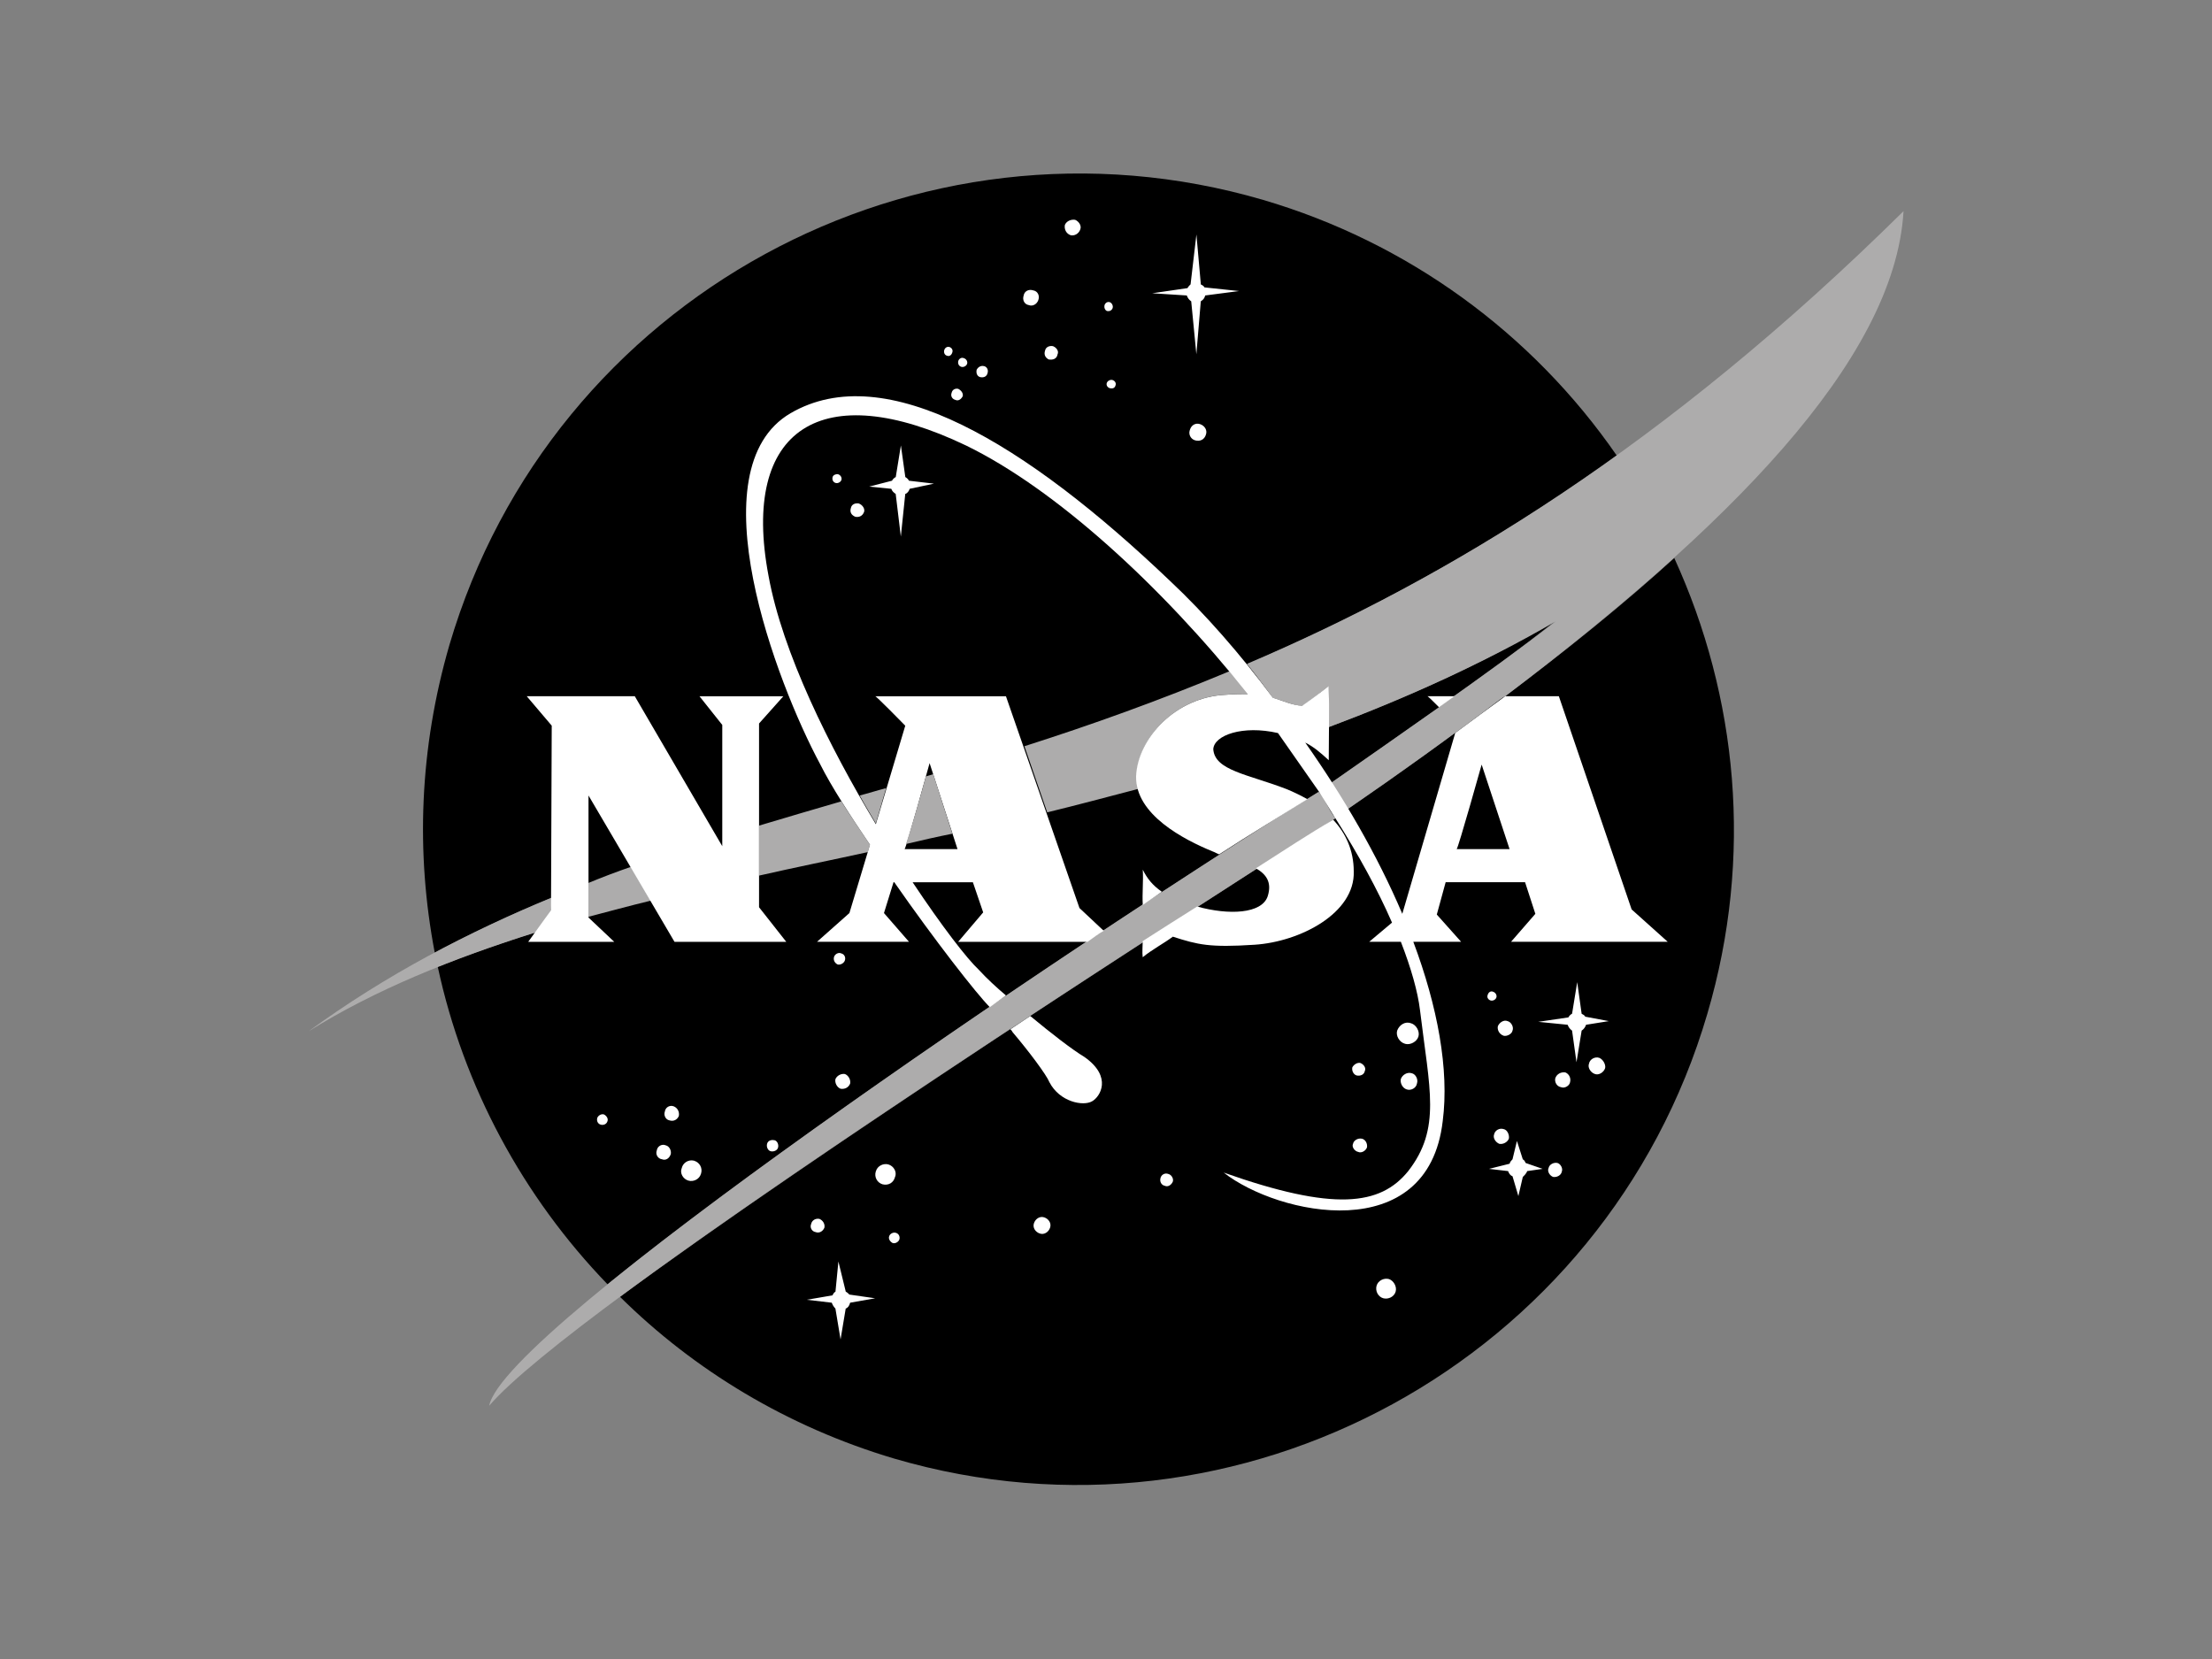<?xml version="1.0" encoding="UTF-8"?> <svg xmlns="http://www.w3.org/2000/svg" id="a" viewBox="0 0 400 300"><rect x="0" y="0" width="400" height="300" fill="#808080" stroke="none"/><defs><style>.b{fill:#adacac;}.b,.c,.d{fill-rule:evenodd;}.c{fill:#fff;}</style></defs><path class="d" d="m238.55,143.18c.8.8,1.73,3.32,2.92,4.79-29.25,18.74-93.45,60.09-129.35,86.54,13.43,13.29,30.31,23.53,49.59,29.25,62.61,18.35,128.68-17.81,147.03-80.43,8.38-28.45,5.45-57.43-5.98-82.42-9.04,8.24-19.41,16.62-30.58,24.99-.4.13-.66.4-1.06.66-8.77,6.65-17.95,13.29-27.52,19.81-.93-1.6-1.99-3.19-2.92-4.79,6.65-4.65,13.16-9.17,19.54-13.69l.27-.27c7.31-5.18,14.36-10.24,20.87-15.42-13.29,7.84-27.25,14.09-41.08,19.27-.13-2.53.13-5.05,0-7.44-1.46,1.2-3.19,2.39-4.65,3.59-1.99-.13-3.19-.93-5.32-1.46-1.6-2.13-3.19-4.12-4.79-6.12,21.27-9.04,43.47-20.87,66.87-37.62-15.39-22.29-37.96-38.62-63.94-46.26-62.62-18.35-128.69,17.68-147.17,80.43-5.45,18.74-6.12,37.62-2.66,55.7,7.05-3.73,13.96-7.05,21.14-9.97v2.39l-2.79,3.86c-6.02,1.84-11.96,3.93-17.81,6.25,4.65,21.67,15.42,41.61,30.71,57.43,32.7-26.59,94.92-68.2,128.68-89.07h0Z"></path><path class="d" d="m130.61,151.29c-.27,0-.53.13-.93.27l.93,1.46v-1.73Z"></path><path class="b" d="m114.12,156.74c-2.6.9-5.17,1.87-7.71,2.92v6.12c3.59-.93,7.44-1.99,11.3-2.92l-3.59-6.12Zm-14.36,5.59c-15.16,6.25-29.78,13.83-44,24.19,12.1-7.58,26.06-13.16,41.21-17.95l2.66-3.99.13-2.26h0Zm125.76-42.27c1.59,1.99,3.19,4.12,4.65,6.12,2.26.66,3.45,1.33,5.45,1.46,1.46-1.2,3.19-2.39,4.65-3.59.13,2.53-.13,5.05,0,7.44,13.83-5.18,27.79-11.43,41.08-19.14-6.51,5.05-13.56,10.1-20.87,15.29l-.27.27c-6.38,4.52-12.9,9.04-19.54,13.69.93,1.6,1.99,3.19,2.92,4.79,9.44-6.51,18.74-13.16,27.52-19.81.4-.27.66-.53,1.06-.66,39.61-30.04,70.46-60.49,72.05-87.74-43.21,42.67-82.29,66.34-118.71,81.89h0Zm-68.6,34.03l.4-1.33c-1.86-2.79-3.59-5.32-5.18-7.85-5.05,1.46-9.97,2.92-14.89,4.39v9.04c6.38-1.46,13.03-2.79,19.67-4.25h0Zm81.49-10.9c.93.93,1.86,3.32,3.06,4.79-38.68,24.73-137.72,88.4-153.01,106.22,2.66-13.96,103.69-82.29,149.96-111Zm-82.95.66c.93,1.73,1.99,3.46,2.92,5.05l1.86-6.38c-1.6.4-3.19.93-4.79,1.33Zm50.39-1.2c-.27-.66-.27-1.46-.27-2.26.13-6.91,7.05-14.36,16.09-14.76,1.59-.13,2.92-.13,4.12-.13-1.06-1.46-2.26-2.79-3.45-4.12-12.76,5.32-24.99,9.7-37.09,13.56l4.12,11.96c5.45-1.33,10.9-2.79,16.49-4.25h0Z"></path><path class="d" d="m232.44,134.4c-.41-.68-.91-1.3-1.46-1.86-6.25-1.46-11.43.4-11.43,2.92,0,1.2.53,1.99,1.46,2.66,3.86-1.2,7.71-2.39,11.43-3.72Z"></path><path class="c" d="m263.01,125.9l-2.79,1.99c-1.2-1.2-2.13-2.13-2.13-1.99h4.92Zm-52.91,35.36c-1.19.8-2.26,1.59-3.45,2.39-.13-2.12.13-4.25,0-6.38.8,1.59,1.73,2.79,3.45,3.99Zm-27.38,24.86l3.59-2.39c3.86,3.19,7.44,5.98,9.84,7.44,5.05,3.59,2.79,7.18,1.33,7.98-1.6.93-5.85.13-7.71-3.45-.53-1.33-3.72-5.59-6.65-9.04-.1-.2-.23-.38-.4-.53h0Zm44.4-29.11c5.19-3.32,9.84-6.38,13.96-8.77,2.26,2.39,3.72,5.58,3.72,9.31.27,7.58-9.7,12.76-17.95,13.29-8.11.53-10.23,0-14.76-1.46-1.59,1.19-3.86,2.39-5.45,3.72-.13-.93,0-1.99,0-2.92,3.27-2.1,6.55-4.18,9.84-6.25,5.72,1.59,11.7,1.33,12.76-1.86.8-2.53-.27-3.99-2.13-5.05h0Z"></path><path class="c" d="m241.48,147.96c4.12,6.51,7.71,13.03,10.24,18.88l-4.12,3.46h5.72c1.86,4.79,3.06,9.04,3.46,12.36,1.73,14.36,3.86,21.4-2.13,29.11-5.05,6.25-13.42,7.31-33.37.27,9.84,7.71,36.96,13.56,39.61-9.31,1.2-9.3-.93-20.73-5.32-32.43h8.64l-4.39-4.92,1.6-5.85h14.36l1.86,5.72-4.39,5.05h28.32l-6.52-5.85-13.16-38.55h-9.7c-3.02,2.2-6.03,4.42-9.04,6.65l-9.57,32.7c-4.52-10.64-10.64-21.14-17.55-30.97,1.59.8,2.79,1.86,4.25,3.19,0-4.39.13-9.04,0-13.43-1.46,1.2-3.19,2.39-4.79,3.59-1.86-.13-3.19-.8-5.32-1.46-5.85-7.84-12.23-15.16-18.61-21.14-26.06-24.86-51.45-40.28-68.6-30.31-17.28,10.1-2.53,48.79,5.32,63.41,2.13,4.25,5.45,9.31,9.04,14.62l-3.72,12.36-5.85,5.19h16.62l-4.52-5.19,1.73-5.58h.13c7.31,10.5,14.89,20.2,17.28,22.6.93-.66,1.99-1.46,2.92-2.12-1.73-1.46-3.46-3.06-4.92-4.65-2.13-1.99-6.65-7.84-11.96-15.82h10.9l1.86,5.45-4.52,5.32h23.4c.93-.67,1.99-1.46,2.92-1.99l-4.39-4.12-13.29-38.29h-23.66c-.13-.4,5.45,5.32,5.45,5.32l-5.32,17.81c-8.38-13.96-16.88-30.97-19.41-44.93-5.05-26.72,9.7-36.03,35.76-23.53,16.09,7.84,35.23,25.26,50.91,44.93-1.06,0-2.39,0-3.98.13-9.04.4-15.95,7.84-16.22,14.76-.13,6.91,8.64,11.43,13.83,13.56.4.13.8.4,1.2.53,5.72-3.72,11.03-6.91,15.95-9.97-1.19-.66-2.52-1.33-3.86-1.86-6.91-2.66-12.89-3.32-13.16-7.18.13-2.53,5.32-4.39,11.7-2.92l7.44,10.64,2.93,4.78h0Z"></path><path class="c" d="m95.25,125.9h19.54l15.82,27.12v-21.93l-4.12-5.18h15.16l-4.39,4.92v33.23l4.92,6.25h-20.21l-15.55-26.46v22.07l4.65,4.39h-15.55l4.12-5.72.13-33.37-4.52-5.32Z"></path><path class="d" d="m163.58,153.55h9.57l-5.05-15.55s-4.25,15.42-4.52,15.55h0Z"></path><path class="b" d="m168.76,139.99c-.44.15-.88.28-1.33.4-.93,3.46-2.79,9.84-3.59,12.23,2.79-.67,5.72-1.33,8.38-1.86l-3.46-10.77Z"></path><path class="d" d="m263.41,153.55h9.57l-5.05-15.29s-4.25,15.15-4.52,15.29h0Z"></path><path class="c" d="m194.42,39.75c.66.27,1.2,1.06.93,1.73-.27.8-1.06,1.2-1.73,1.06-.8-.27-1.2-1.06-1.06-1.86.27-.66,1.06-1.06,1.86-.93h0Zm-33.77,170.82c.93.27,1.6,1.33,1.2,2.26-.27,1.06-1.2,1.59-2.26,1.33-.97-.29-1.52-1.31-1.23-2.28.01-.04.02-.07.04-.11.27-.93,1.33-1.46,2.26-1.2Zm-35.1-.66c.97.29,1.52,1.31,1.23,2.28-.01.04-.02.07-.04.11-.27.93-1.33,1.46-2.26,1.19-.93-.26-1.6-1.33-1.2-2.26.23-.98,1.22-1.58,2.19-1.35.02,0,.04.01.07.02h0Zm27.25-15.69c.66.27,1.06,1.06.93,1.73-.27.67-.93,1.06-1.73.93-.66-.26-1.06-1.06-.93-1.73.27-.66,1.07-1.06,1.73-.93Zm-12.76,11.96c.53.13.8.8.66,1.33-.13.53-.8.8-1.33.67s-.8-.8-.66-1.33c.13-.53.66-.8,1.33-.66Zm8.11,14.22c.66.27,1.06.93.93,1.6-.27.66-.93,1.06-1.6.8-.58-.1-.97-.65-.87-1.23.01-.08.04-.16.07-.23.13-.66.8-1.06,1.46-.93h0Zm13.83,2.53c.53.13.8.66.66,1.19-.13.4-.66.8-1.2.67-.53-.27-.8-.8-.66-1.2.13-.53.8-.8,1.2-.66Zm84.02-30.71c.66.27,1.06.93.8,1.46-.13.66-.8.93-1.46.8-.53-.13-.93-.8-.8-1.46.27-.53.93-.93,1.46-.8Zm.26,13.69c.67.13,1.06.93.93,1.59-.26.67-1.06,1.06-1.59.8-.66-.13-1.2-.93-.93-1.46.13-.66.93-1.07,1.59-.93Zm9.04-11.83c.66.13,1.2,1.06.93,1.86-.13.8-1.06,1.33-1.86,1.06-.8-.26-1.2-1.2-1.06-1.86.27-.8,1.2-1.33,1.99-1.06Zm-.13-9.04c.93.27,1.6,1.46,1.33,2.39s-1.46,1.59-2.39,1.33c-1.06-.27-1.73-1.46-1.46-2.39.4-1.06,1.46-1.73,2.52-1.33Zm17.41-.4c.67.13,1.2,1.06.93,1.73-.13.66-1.06,1.06-1.59.93-.8-.27-1.2-1.06-1.06-1.73.27-.66,1.06-1.2,1.73-.93h0Zm10.51,9.3c.66.27,1.06,1.06.8,1.86-.13.53-.93,1.06-1.59.8-.8-.13-1.2-.93-1.06-1.6.26-.8,1.06-1.2,1.86-1.07Zm-11.17,10.24c.66.13,1.06,1.06.93,1.73-.27.66-1.06,1.06-1.73.93-.66-.27-1.2-1.06-.93-1.73.13-.66.93-1.2,1.73-.93Zm9.7,6.12c.53.13,1.06.93.8,1.59-.13.66-.93,1.06-1.59.93-.66-.27-1.06-1.06-.8-1.59.13-.67.93-1.07,1.59-.93Zm7.58-19.01c.67.27,1.2,1.2,1.06,1.86-.26.8-1.19,1.33-1.86,1.06-.8-.27-1.33-1.2-1.06-1.86.13-.8,1.07-1.33,1.86-1.06Zm-19.27-11.97c.53.13.8.67.66,1.06-.13.4-.66.67-1.06.53-.4-.13-.67-.53-.53-.93.13-.53.53-.8.93-.67h0Zm-18.75,51.98c.8.27,1.46,1.33,1.2,2.26s-1.33,1.46-2.26,1.2c-.93-.27-1.46-1.33-1.19-2.26.26-.93,1.33-1.46,2.26-1.2Zm-99.04-58.89c.53.13.8.67.66,1.2-.13.53-.8.93-1.33.8-.53-.26-.8-.8-.66-1.33.13-.53.8-.93,1.33-.67Zm-31.77,34.7c.66.13,1.06.93.93,1.59-.27.8-.93,1.2-1.6.93-.64-.09-1.09-.69-1-1.34.01-.09.04-.17.07-.26.09-.65.7-1.09,1.34-1,.09.01.17.04.25.07Zm1.46-7.05c.66.27,1.06.93.93,1.73-.27.67-.93,1.06-1.73.8-.66-.13-1.06-.93-.8-1.6.09-.65.69-1.09,1.34-1,.09.01.18.04.26.07Zm-12.63,1.46c.53.26.8.8.66,1.19-.13.53-.66.8-1.2.67s-.8-.67-.66-1.2c.13-.4.66-.8,1.2-.66ZM186.84,52.51c.8.13,1.2.93.93,1.73-.27.8-1.06,1.2-1.73.93-.8-.13-1.2-.93-.93-1.73.13-.8.93-1.2,1.73-.93Zm13.83,2.13c.4.13.66.66.53,1.06-.13.4-.53.66-1.06.53-.27-.13-.53-.53-.4-1.06.13-.4.53-.66.93-.53Zm.53,14.09c.4.13.67.53.53.93-.13.53-.53.66-1.06.53-.4-.13-.66-.53-.53-.93.13-.4.66-.67,1.06-.53Zm-29.51-5.98c.4.13.66.53.53.93-.13.53-.53.8-.93.66-.53-.13-.66-.66-.53-1.06s.53-.66.93-.53h0Zm2.53,1.99c.53.13.8.66.66,1.06s-.66.66-1.06.53c-.4-.13-.66-.53-.53-1.06.13-.4.53-.66.93-.53Zm-22.73,21c.53.13.8.66.66,1.06s-.66.66-1.06.53c-.4-.13-.66-.53-.53-1.06.13-.4.53-.53.93-.53Zm26.45-19.54c.53.13.8.66.66,1.2-.13.66-.66.93-1.33.8-.53-.13-.8-.66-.66-1.33.27-.53.8-.8,1.33-.66h0Zm-4.65,4.12c.53.27.93.8.8,1.33-.27.53-.8.93-1.33.66-.53-.13-.93-.66-.66-1.33.13-.53.66-.8,1.2-.66Zm17.15-7.71c.66.27,1.06.93.8,1.46-.13.8-.8,1.06-1.6.93-.53-.27-.93-.8-.66-1.6.13-.66.8-.93,1.46-.8h0Zm-35.1,28.45c.66.27,1.06.93.93,1.46-.27.8-.93,1.06-1.6.93-.66-.27-1.06-.8-.8-1.6.13-.66.8-.93,1.46-.8Zm61.68-14.36c.8.27,1.33,1.06,1.06,1.86-.27.93-1.06,1.33-1.99,1.06-.76-.23-1.19-1.04-.95-1.79,0-.02.01-.04.02-.07.27-.93,1.07-1.33,1.86-1.06Zm-1.73-25.26l1.06-9.04.8,9.04c.27.13.53.27.66.53l6.25.66-6.12.8c-.13.53-.4.8-.8,1.06l-.8,9.57-.93-9.57c-.38-.26-.66-.63-.8-1.06l-6.25-.4,6.38-.93c.13-.27.4-.53.53-.66h0Zm-53.31,34.83l.93-5.72.8,5.72c.28.15.52.38.66.66l4.52.53-4.39.93c-.13.4-.4.8-.8.93l-.8,7.71-.93-7.71c-.4-.27-.66-.53-.8-.93l-3.99-.4,4.12-1.06c.15-.28.38-.51.67-.66Zm122.3,97.05l.93-5.72.8,5.72c.26.13.53.27.66.53l4.26.8-4.12.66c-.14.43-.42.81-.8,1.06l-.93,5.72-.8-5.72c-.37-.26-.65-.63-.8-1.06l-5.32-.53,5.45-.8c.15-.28.38-.51.66-.67h0Zm-10.77,26.32l.8-3.32,1.06,3.32c.26.13.4.4.53.67l3.06,1.06-2.79.4c-.13.4-.53.8-.8,1.06l-.8,3.46-1.06-3.59c-.4-.13-.66-.53-.8-.93l-3.45-.4,3.72-.93c.13-.4.27-.53.53-.8Zm-122.43,23.93l.53-5.45,1.33,5.45c.27.13.53.4.66.53l4.65.67-4.52.8c-.13.53-.4.93-.8,1.06l-.93,5.58-.93-5.58c-.3-.3-.52-.67-.66-1.06l-4.52-.53,4.65-.8c.13-.27.27-.53.53-.66h0Zm37.75-13.43c.8.26,1.33,1.06,1.06,1.86-.27.8-1.06,1.33-1.86,1.06-.8-.27-1.33-1.06-1.06-1.86.27-.8,1.06-1.33,1.86-1.06Zm22.47-7.84c.53.13.93.8.8,1.33-.26.67-.93,1.06-1.46.8-.67-.13-.93-.8-.8-1.33.1-.58.64-.97,1.22-.87.08.01.16.04.24.07Z"></path></svg> 